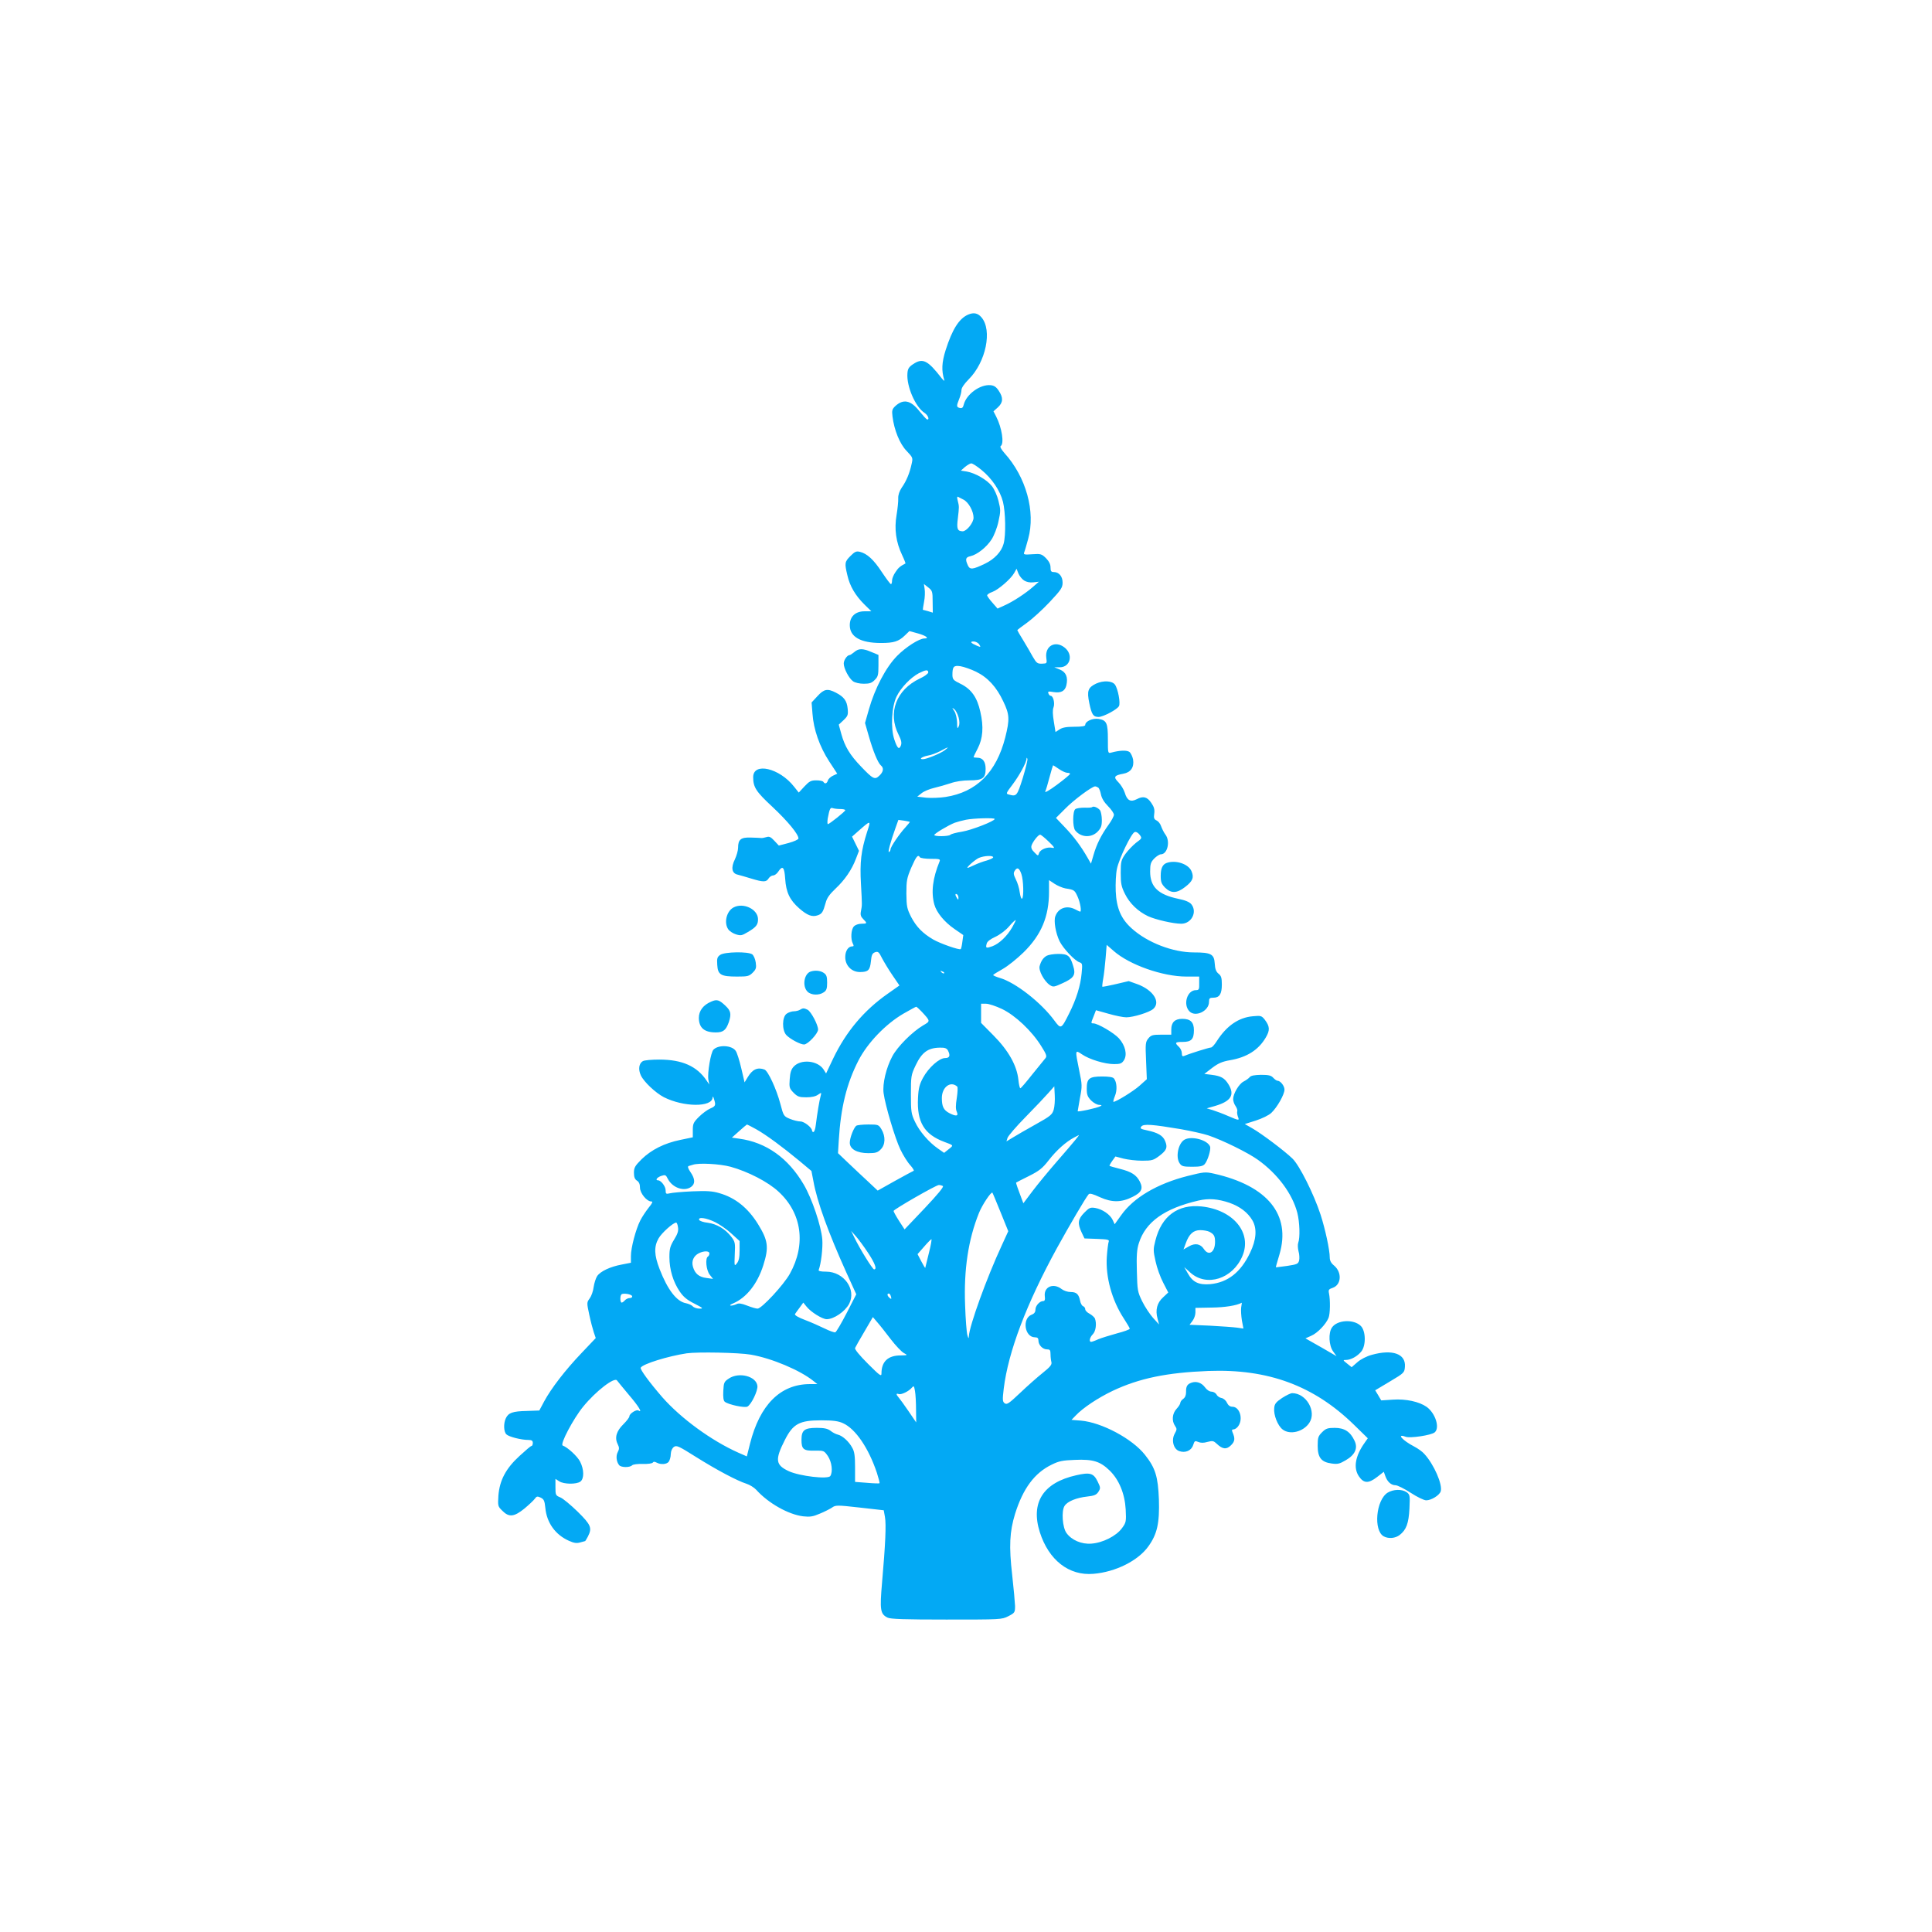 <?xml version="1.0" standalone="no"?>
<!DOCTYPE svg PUBLIC "-//W3C//DTD SVG 20010904//EN"
 "http://www.w3.org/TR/2001/REC-SVG-20010904/DTD/svg10.dtd">
<svg version="1.0" xmlns="http://www.w3.org/2000/svg"
 width="1280pt" height="1280pt" viewBox="0 0 1280 1280"
 preserveAspectRatio="xMidYMid meet">
<g transform="translate(0,1280) scale(0.1,-0.1)"
fill="#03a9f4" stroke="none">
<path d="M6415 10716 c-61 -26 -106 -98 -150 -236 -26 -82 -28 -136 -9 -198 3
-9 -5 -3 -18 13 -92 119 -125 135 -189 92 -27 -18 -35 -30 -37 -60 -7 -85 52
-223 114 -263 22 -15 34 -45 17 -43 -5 0 -27 25 -51 54 -58 74 -107 84 -161
34 -20 -19 -23 -29 -18 -68 11 -90 48 -182 94 -229 42 -44 42 -46 32 -89 -13
-59 -34 -110 -65 -154 -15 -23 -24 -48 -23 -70 1 -19 -4 -69 -11 -111 -16 -93
-4 -180 37 -266 14 -29 23 -54 22 -55 -35 -18 -48 -29 -66 -57 -13 -18 -23
-44 -23 -56 0 -13 -3 -24 -7 -24 -5 0 -31 36 -60 79 -54 83 -99 124 -146 135
-24 6 -34 1 -63 -28 -38 -38 -39 -47 -20 -127 16 -72 53 -134 112 -193 l47
-46 -45 0 c-61 0 -98 -35 -98 -92 0 -77 71 -118 207 -118 84 0 117 10 158 50
l30 29 58 -16 c53 -15 76 -33 42 -33 -35 0 -124 -57 -182 -116 -73 -74 -147
-214 -187 -356 l-25 -88 25 -87 c29 -102 61 -178 80 -194 21 -17 17 -43 -10
-68 -30 -29 -42 -23 -122 61 -73 76 -107 132 -130 215 l-17 62 32 30 c28 27
31 34 27 76 -5 52 -24 78 -78 106 -56 29 -79 24 -122 -23 l-39 -42 6 -75 c7
-103 47 -218 111 -316 l53 -81 -28 -13 c-15 -7 -31 -21 -34 -32 -7 -21 -20
-25 -30 -9 -3 6 -25 10 -47 10 -35 0 -46 -6 -78 -40 l-38 -41 -31 39 c-97 124
-271 164 -271 63 0 -67 19 -96 129 -198 101 -95 171 -180 171 -208 0 -7 -29
-20 -65 -30 l-65 -17 -30 32 c-23 25 -34 30 -52 24 -13 -4 -29 -7 -35 -6 -7 1
-39 2 -70 3 -65 2 -83 -13 -83 -68 0 -18 -10 -52 -21 -76 -28 -56 -20 -94 19
-102 15 -4 55 -15 90 -26 79 -24 99 -24 114 1 7 11 21 20 30 20 10 0 25 11 34
25 29 44 41 31 46 -47 6 -90 30 -141 94 -197 53 -46 85 -58 122 -45 28 10 35
21 52 82 8 32 26 57 65 94 62 58 108 125 136 199 l20 52 -23 47 -23 47 44 39
c82 72 82 72 55 -10 -39 -123 -48 -198 -40 -341 8 -147 8 -139 0 -182 -5 -24
-1 -36 15 -52 28 -28 27 -31 -12 -31 -20 0 -41 -8 -50 -18 -19 -21 -22 -83 -7
-113 8 -15 7 -19 -4 -19 -26 0 -46 -30 -46 -71 0 -56 42 -99 97 -99 55 0 67
12 73 71 4 42 9 53 27 60 20 7 26 3 47 -40 14 -26 45 -78 70 -114 l45 -66 -78
-55 c-157 -110 -275 -250 -361 -429 l-47 -99 -17 27 c-39 59 -149 70 -197 19
-17 -18 -24 -39 -27 -84 -4 -55 -2 -61 26 -90 26 -26 38 -30 84 -30 34 0 62 6
77 17 24 16 24 16 18 -8 -8 -27 -23 -118 -32 -191 -3 -27 -10 -48 -16 -48 -5
0 -9 4 -9 9 0 20 -51 61 -77 61 -15 0 -47 8 -69 17 -41 17 -43 19 -64 100 -26
98 -81 217 -105 227 -46 17 -80 2 -112 -52 l-20 -33 -22 94 c-12 51 -28 103
-37 115 -25 37 -113 42 -147 8 -18 -18 -41 -155 -34 -198 l6 -33 -17 25 c-64
96 -162 140 -314 140 -49 0 -98 -4 -108 -10 -27 -14 -33 -55 -14 -95 20 -43
98 -116 152 -144 130 -66 319 -68 323 -3 1 11 4 8 9 -8 14 -43 11 -49 -24 -64
-19 -8 -53 -33 -75 -55 -37 -37 -41 -46 -41 -89 l0 -47 -82 -17 c-107 -22
-192 -65 -257 -128 -44 -44 -51 -56 -51 -90 0 -29 6 -43 20 -52 14 -9 20 -24
20 -46 0 -37 45 -92 75 -92 12 0 8 -10 -18 -42 -19 -24 -44 -62 -55 -84 -30
-59 -62 -181 -62 -235 l0 -45 -61 -12 c-76 -14 -142 -45 -163 -77 -9 -14 -19
-46 -23 -72 -3 -27 -15 -60 -26 -75 -20 -27 -20 -29 -3 -108 9 -43 23 -96 30
-117 l13 -38 -94 -99 c-108 -113 -201 -234 -248 -321 l-32 -60 -84 -3 c-93 -2
-121 -12 -138 -49 -16 -34 -14 -89 4 -106 16 -16 98 -37 145 -37 23 0 30 -5
30 -20 0 -11 -4 -20 -9 -20 -5 0 -40 -30 -79 -66 -91 -83 -132 -162 -140 -263
-4 -68 -4 -71 26 -100 44 -45 78 -41 146 14 30 25 61 54 69 65 12 17 17 18 39
8 22 -11 26 -21 31 -68 9 -98 66 -178 156 -218 33 -15 51 -18 75 -11 17 5 32
9 33 9 1 0 9 13 18 30 29 57 21 77 -67 164 -46 45 -98 88 -115 95 -32 13 -33
16 -33 68 l0 55 25 -16 c30 -20 114 -21 140 -2 26 19 25 81 -2 133 -18 35 -82
94 -115 106 -20 7 71 179 136 258 84 103 208 198 224 173 4 -6 40 -49 79 -96
65 -76 92 -121 63 -103 -14 9 -60 -21 -60 -38 0 -8 -18 -31 -40 -53 -46 -45
-59 -89 -38 -131 11 -23 12 -32 1 -53 -14 -26 -9 -65 9 -87 13 -16 70 -17 86
-1 6 6 36 10 71 9 33 -1 62 3 66 9 4 7 12 7 25 0 28 -15 66 -12 80 5 7 9 14
32 14 51 1 22 9 39 21 48 18 12 32 5 145 -66 140 -88 275 -159 335 -178 22 -7
51 -25 65 -40 80 -89 213 -164 311 -176 45 -5 65 -2 109 17 30 12 67 31 81 40
25 18 33 18 185 1 l159 -18 8 -44 c9 -50 3 -182 -19 -433 -16 -184 -12 -210
36 -234 19 -10 116 -13 390 -13 360 0 367 0 410 22 43 22 45 25 45 68 -1 25
-9 117 -19 205 -22 192 -17 287 19 405 53 169 129 271 242 326 48 24 73 29
156 32 118 5 166 -10 228 -70 63 -61 101 -154 107 -258 4 -81 3 -87 -25 -125
-38 -52 -128 -97 -203 -102 -64 -5 -130 23 -164 70 -27 36 -35 147 -13 180 19
30 78 54 150 62 46 5 61 11 74 31 15 24 15 28 -5 69 -27 55 -50 62 -142 41
-219 -49 -303 -181 -241 -377 59 -185 193 -290 355 -276 147 12 297 87 365
183 58 81 74 154 69 311 -6 150 -23 207 -92 294 -84 107 -287 215 -424 227
l-63 5 28 29 c47 50 146 116 244 163 178 84 359 121 634 132 398 15 701 -98
967 -358 l90 -88 -21 -30 c-62 -87 -76 -166 -38 -222 32 -47 63 -49 120 -5
l45 35 10 -28 c13 -38 39 -61 67 -61 14 0 59 -23 101 -50 43 -28 88 -50 103
-50 34 0 87 33 96 59 14 45 -45 180 -109 249 -11 13 -41 35 -66 48 -79 41
-121 89 -57 65 29 -11 169 10 192 29 36 30 5 127 -53 169 -50 35 -138 54 -224
48 l-77 -5 -20 34 -20 33 97 58 c96 57 97 59 100 99 6 85 -83 116 -219 78 -34
-9 -75 -30 -96 -49 l-38 -33 -30 24 c-29 23 -29 24 -7 24 32 0 76 25 101 56
32 40 30 136 -3 169 -47 47 -158 41 -192 -11 -24 -36 -20 -118 8 -157 l23 -32
-45 26 c-25 15 -71 41 -103 59 l-58 33 38 17 c42 18 98 77 115 119 11 27 12
118 3 162 -5 23 -2 28 25 37 57 20 62 102 9 147 -20 16 -29 33 -29 53 0 51
-30 189 -61 285 -44 135 -140 327 -186 371 -50 49 -205 166 -267 201 l-49 28
73 23 c43 14 86 35 103 51 39 37 87 122 87 154 0 25 -27 59 -47 59 -5 0 -18 9
-28 20 -14 15 -30 19 -81 19 -43 -1 -67 -5 -75 -16 -7 -8 -25 -21 -41 -29 -30
-16 -68 -80 -68 -116 0 -13 7 -34 16 -46 8 -12 14 -28 11 -35 -2 -6 0 -22 4
-34 11 -28 11 -29 -64 3 -34 15 -80 32 -102 39 l-40 12 56 16 c105 31 131 73
88 143 -26 42 -49 55 -111 63 l-49 6 52 40 c41 31 67 42 119 51 111 19 188 68
236 150 29 49 27 74 -7 119 -21 26 -26 27 -79 22 -94 -8 -174 -64 -238 -164
-15 -24 -32 -43 -39 -43 -12 0 -141 -40 -175 -55 -14 -6 -18 -2 -18 17 0 14
-9 33 -20 43 -29 27 -25 32 26 32 57 0 74 18 74 78 0 53 -23 75 -77 75 -49 0
-73 -23 -73 -71 l0 -34 -66 0 c-58 0 -68 -3 -86 -25 -19 -23 -20 -35 -15 -148
l5 -122 -48 -43 c-40 -36 -155 -107 -173 -107 -3 0 1 17 9 37 17 39 14 94 -6
118 -7 9 -34 13 -78 13 -85 0 -102 -13 -102 -80 0 -41 5 -54 29 -79 16 -16 40
-29 53 -29 18 -1 20 -3 8 -9 -21 -12 -150 -40 -150 -33 0 3 7 42 15 88 15 77
15 87 -5 182 -28 138 -28 138 18 107 49 -34 152 -65 213 -65 41 0 51 4 65 25
24 37 10 98 -33 146 -33 36 -140 99 -170 99 -16 0 -16 1 3 48 l15 39 82 -23
c45 -13 98 -24 119 -24 46 0 154 33 179 56 50 45 0 124 -104 163 l-59 21 -85
-20 c-47 -11 -88 -19 -90 -17 -1 2 1 26 6 53 5 27 12 88 16 137 l7 87 46 -40
c104 -92 325 -170 482 -170 l85 0 0 -45 c1 -40 -2 -45 -22 -45 -58 0 -87 -96
-42 -141 40 -40 129 3 129 63 0 24 4 28 29 28 40 0 56 24 56 87 0 44 -4 58
-22 72 -16 13 -23 31 -25 67 -4 63 -24 74 -139 74 -138 0 -307 65 -410 158
-72 64 -102 135 -107 247 -2 50 1 117 8 149 14 67 95 235 117 243 9 4 22 -3
33 -17 17 -23 17 -24 -24 -54 -22 -18 -54 -51 -71 -75 -27 -39 -30 -50 -30
-124 0 -70 4 -91 28 -139 31 -63 86 -116 153 -148 50 -23 168 -50 220 -50 68
0 108 78 67 129 -12 15 -41 27 -86 36 -134 28 -187 79 -187 181 0 49 4 62 27
86 15 15 35 28 44 28 44 0 64 87 30 131 -10 13 -22 38 -28 54 -5 17 -19 34
-30 39 -17 8 -20 16 -16 45 4 27 -1 45 -19 71 -27 41 -54 48 -97 25 -41 -21
-64 -8 -79 43 -7 22 -26 53 -42 69 -35 35 -29 46 33 57 49 9 72 43 64 94 -4
20 -15 43 -24 50 -17 13 -65 11 -120 -4 -23 -6 -23 -5 -23 88 0 108 -8 126
-62 135 -40 6 -88 -16 -88 -40 0 -8 -22 -12 -73 -12 -52 0 -79 -5 -98 -18
l-26 -17 -11 69 c-8 47 -9 78 -2 95 10 27 -2 76 -19 76 -5 0 -12 7 -15 16 -5
13 0 15 33 9 50 -8 77 6 86 45 12 53 -2 87 -43 104 l-37 15 37 0 c70 1 90 85
31 131 -62 49 -131 10 -121 -68 5 -37 5 -38 -28 -39 -31 -1 -37 4 -61 45 -14
26 -43 75 -64 110 -22 35 -39 65 -39 67 0 2 29 24 64 49 35 25 102 86 150 137
76 81 86 96 86 129 0 41 -24 70 -58 70 -18 0 -22 6 -22 31 0 21 -10 40 -30 61
-29 28 -35 30 -91 26 -51 -4 -59 -2 -54 11 4 9 16 50 27 91 50 180 -14 410
-157 568 -21 24 -32 43 -25 47 24 15 8 121 -30 195 l-18 35 29 26 c35 32 37
64 6 110 -16 25 -31 35 -54 37 -69 7 -161 -60 -178 -129 -5 -20 -11 -25 -26
-22 -23 6 -23 13 -4 60 8 19 15 46 15 59 0 14 18 41 48 71 114 114 158 326 84
411 -24 28 -51 33 -87 18z m87 -1029 c69 -56 124 -137 143 -212 17 -68 20
-222 4 -278 -14 -52 -60 -101 -122 -131 -83 -40 -101 -42 -115 -11 -18 40 -15
53 17 60 45 10 108 60 141 112 16 25 37 78 45 118 15 67 15 78 0 137 -8 34
-28 79 -44 98 -33 42 -110 86 -166 96 l-39 6 27 24 c16 13 34 24 42 24 8 0 38
-19 67 -43z m-119 -197 c34 -17 67 -77 67 -120 0 -33 -46 -90 -72 -90 -35 1
-41 16 -32 86 9 77 9 78 -1 118 -5 17 -4 27 1 25 5 -3 22 -11 37 -19z m402
-536 c16 -10 38 -15 62 -12 l36 4 -39 -34 c-50 -44 -134 -99 -191 -124 l-44
-20 -34 39 c-19 21 -34 43 -35 48 0 6 15 17 34 23 41 15 125 88 146 127 l15
27 12 -31 c7 -17 24 -38 38 -47z m-606 -141 l1 -72 -32 10 c-18 5 -33 9 -34 9
-1 0 3 24 8 52 6 29 7 68 4 86 l-5 33 29 -23 c27 -21 29 -28 29 -95z m309
-283 c11 -18 10 -19 -16 -8 -41 18 -49 28 -21 28 13 0 30 -9 37 -20z m-22
-180 c78 -38 136 -101 181 -197 42 -87 43 -119 13 -239 -59 -231 -190 -362
-395 -394 -38 -6 -96 -8 -129 -5 l-59 7 29 23 c16 13 53 28 83 35 30 7 79 21
109 31 34 12 82 19 125 19 87 0 107 14 107 76 0 48 -19 74 -56 74 -13 0 -24 2
-24 4 0 2 12 28 27 56 35 67 41 145 18 244 -21 96 -60 151 -132 186 -46 22
-52 29 -53 57 0 57 8 66 54 59 23 -4 69 -20 102 -36z m-316 -5 c0 -8 -26 -27
-57 -41 -155 -74 -213 -226 -140 -371 18 -36 22 -54 16 -71 -12 -32 -24 -21
-44 39 -25 75 -18 217 15 284 28 58 92 125 146 154 47 24 64 26 64 6z m201
-298 c7 -27 7 -47 0 -61 -8 -17 -10 -13 -10 27 -1 27 -8 59 -18 75 -17 25 -17
26 0 13 9 -7 22 -32 28 -54z m-91 -217 c-27 -21 -121 -60 -146 -60 -29 0 -4
17 33 24 21 3 58 17 83 30 55 30 62 31 30 6z m516 -185 c-38 -120 -41 -123
-92 -109 -21 5 -19 9 25 67 45 60 90 143 92 169 0 10 2 10 6 0 2 -7 -12 -64
-31 -127z m240 60 c20 -14 45 -25 55 -25 11 0 19 -3 18 -7 0 -5 -39 -37 -86
-72 -50 -37 -83 -56 -78 -45 5 11 18 54 29 97 11 42 22 77 23 77 1 0 19 -11
39 -25z m260 -123 c6 -4 14 -24 18 -45 5 -25 21 -52 47 -78 21 -21 39 -47 39
-57 0 -9 -16 -40 -36 -67 -48 -67 -79 -129 -99 -199 l-17 -58 -23 40 c-43 75
-89 137 -149 200 l-60 63 60 60 c56 58 178 148 199 149 6 0 15 -4 21 -8z
m-1710 -142 c19 0 34 -3 34 -8 0 -8 -105 -92 -115 -92 -4 0 -4 17 -1 38 12 63
17 74 33 68 8 -3 30 -6 49 -6z m1024 -66 c0 -14 -154 -74 -216 -84 -38 -6 -73
-15 -78 -21 -12 -11 -106 -12 -106 -1 0 9 92 64 135 81 17 6 50 15 75 20 51
10 190 14 190 5z m-562 -19 c1 -1 -12 -17 -29 -36 -40 -43 -99 -130 -99 -146
0 -6 -4 -14 -10 -18 -10 -6 9 65 42 157 l20 56 37 -5 c20 -3 37 -7 39 -8z
m920 -131 c38 -37 43 -45 24 -41 -33 8 -80 -11 -88 -35 -6 -20 -7 -20 -31 5
-18 17 -23 31 -19 45 9 27 45 72 57 72 6 0 31 -21 57 -46z m-853 -104 c3 -5
36 -10 72 -10 58 0 64 -2 58 -17 -46 -112 -57 -204 -35 -285 15 -54 67 -117
134 -163 l58 -40 -6 -44 c-3 -25 -8 -47 -11 -49 -8 -8 -137 37 -183 64 -70 41
-111 84 -145 148 -28 56 -31 69 -32 156 0 86 3 102 33 173 33 75 44 88 57 67z
m485 0 c0 -5 -19 -14 -42 -21 -24 -6 -61 -20 -82 -30 -22 -10 -42 -19 -45 -19
-13 0 48 54 74 66 35 15 95 18 95 4z m187 -111 c14 -40 17 -155 4 -163 -5 -3
-11 16 -15 42 -3 27 -15 65 -26 86 -15 31 -17 42 -7 57 16 26 30 19 44 -22z
m292 -95 c58 -9 61 -11 81 -56 17 -38 27 -98 16 -98 -2 0 -17 7 -32 15 -56 29
-112 10 -132 -45 -12 -31 2 -112 28 -166 24 -48 101 -130 133 -140 18 -6 19
-12 13 -73 -7 -80 -35 -171 -83 -266 -52 -104 -54 -105 -97 -47 -87 119 -258
253 -362 283 -24 7 -44 16 -44 19 0 3 29 21 63 40 34 19 96 69 138 110 118
116 169 237 169 402 l0 77 36 -24 c20 -13 52 -27 73 -31z m-709 -62 c0 -15 -2
-15 -10 -2 -13 20 -13 33 0 25 6 -3 10 -14 10 -23z m356 -196 c-35 -60 -86
-108 -131 -125 -42 -15 -46 -13 -38 17 3 14 24 30 57 45 30 14 69 43 92 70 21
25 41 43 43 41 2 -1 -9 -23 -23 -48z m-451 -304 c-3 -3 -11 0 -18 7 -9 10 -8
11 6 5 10 -3 15 -9 12 -12z m384 -237 c87 -42 196 -144 259 -245 34 -54 39
-67 29 -80 -7 -8 -46 -57 -87 -107 -40 -51 -76 -93 -80 -93 -4 0 -10 26 -13
57 -10 94 -66 193 -164 292 l-83 84 0 63 0 64 33 0 c18 0 66 -16 106 -35z
m-533 -17 c60 -65 59 -63 9 -92 -72 -43 -169 -140 -203 -204 -41 -76 -66 -182
-58 -244 11 -82 76 -300 111 -373 18 -38 48 -86 66 -105 17 -19 27 -36 22 -37
-5 -2 -61 -32 -124 -67 l-114 -64 -65 61 c-36 33 -95 89 -132 124 l-66 63 5
83 c13 219 52 378 131 532 60 116 179 240 297 309 44 25 82 46 85 46 3 0 20
-15 36 -32z m174 -257 c18 -35 12 -51 -19 -51 -38 0 -109 -63 -146 -131 -23
-43 -30 -69 -33 -134 -8 -159 41 -241 176 -291 62 -23 61 -21 27 -48 l-30 -24
-40 28 c-61 42 -124 115 -153 178 -25 52 -27 68 -27 182 0 119 1 128 31 191
41 87 82 117 161 118 32 1 45 -4 53 -18z m62 -240 c4 -3 3 -37 -3 -75 -8 -49
-8 -75 0 -92 13 -29 -4 -32 -49 -9 -38 20 -50 43 -50 100 0 73 58 116 102 76z
m639 -153 c-10 -33 -22 -43 -119 -97 -59 -33 -127 -72 -151 -87 l-43 -26 7 23
c4 13 58 76 120 139 62 63 130 135 151 159 l39 44 3 -59 c2 -32 -1 -76 -7 -96z
m-1972 -129 c68 -38 177 -119 287 -210 l80 -67 13 -67 c24 -136 99 -341 218
-605 l66 -145 -63 -123 c-35 -68 -69 -126 -76 -129 -6 -2 -38 9 -70 25 -33 16
-91 42 -131 57 -45 17 -70 32 -66 39 4 6 18 26 31 43 l24 33 21 -26 c28 -36
105 -84 134 -84 48 0 122 51 149 102 49 95 -35 213 -153 213 -36 0 -52 4 -49
11 16 42 28 145 24 202 -7 88 -68 271 -123 364 -103 176 -249 280 -428 304
l-48 7 48 43 c26 24 50 43 52 44 2 0 29 -14 60 -31z m2814 0 c67 -12 149 -30
182 -41 95 -32 262 -114 329 -162 130 -93 228 -224 261 -351 16 -62 19 -166 6
-199 -4 -11 -3 -36 2 -56 6 -20 7 -47 4 -61 -6 -23 -14 -26 -79 -36 -40 -5
-74 -10 -75 -9 -1 1 10 39 24 86 77 262 -79 454 -433 534 -58 13 -67 12 -175
-15 -202 -51 -359 -144 -441 -260 l-43 -60 -13 28 c-17 37 -69 72 -116 80 -32
5 -40 2 -73 -32 -42 -43 -45 -70 -17 -130 l19 -40 83 -3 c74 -3 83 -5 77 -20
-3 -9 -9 -53 -12 -98 -9 -133 33 -288 113 -410 21 -32 39 -63 39 -67 0 -5 -38
-19 -85 -31 -47 -13 -102 -30 -124 -39 -21 -10 -42 -17 -47 -17 -16 0 -9 30
11 50 20 20 27 71 14 105 -4 8 -19 22 -35 31 -16 8 -29 21 -29 30 0 8 -6 17
-14 20 -8 3 -17 19 -20 36 -9 44 -24 58 -63 58 -20 0 -46 9 -60 20 -54 42
-118 15 -111 -47 3 -24 0 -33 -11 -33 -23 0 -51 -31 -51 -57 0 -16 -8 -27 -25
-33 -65 -25 -47 -150 22 -150 17 0 23 -6 23 -22 0 -29 28 -58 57 -58 19 0 23
-5 23 -32 0 -18 3 -42 6 -53 4 -16 -9 -32 -58 -71 -35 -28 -102 -87 -149 -132
-74 -70 -88 -80 -103 -69 -14 11 -15 22 -6 97 30 245 150 561 353 932 81 147
188 330 209 355 7 9 26 4 76 -19 80 -36 142 -35 217 3 58 29 70 54 47 100 -23
45 -56 66 -132 85 -36 9 -67 18 -69 20 -2 1 6 16 18 33 l21 29 53 -14 c28 -7
84 -14 124 -14 66 0 75 3 115 33 48 37 55 55 37 98 -14 35 -48 55 -119 70 -44
9 -49 13 -38 26 15 18 70 14 261 -18z m-700 -73 c-15 -19 -71 -84 -124 -145
-53 -61 -124 -147 -158 -192 l-61 -81 -11 29 c-23 60 -39 106 -37 108 2 2 40
21 84 43 68 34 90 51 132 105 51 66 114 122 167 150 17 9 32 16 33 17 2 0 -9
-15 -25 -34z m-2283 -176 c116 -32 250 -101 319 -166 154 -142 182 -349 74
-543 -41 -74 -187 -231 -214 -231 -10 0 -41 9 -69 20 -38 15 -56 17 -70 10
-10 -5 -27 -10 -37 -10 -11 1 -6 6 15 15 88 38 160 129 199 252 38 120 32 164
-35 273 -67 108 -151 175 -256 205 -47 14 -84 16 -180 12 -67 -3 -133 -9 -148
-13 -25 -6 -28 -4 -28 20 0 26 -31 66 -50 66 -21 0 -8 19 20 29 28 9 31 8 45
-20 31 -59 107 -85 153 -53 29 20 28 53 -3 98 -17 25 -21 38 -12 41 6 2 19 6
27 8 39 14 180 6 250 -13z m1407 -128 c7 -5 -35 -56 -121 -147 l-133 -140 -37
57 c-20 31 -36 61 -36 65 0 10 280 171 300 172 8 0 20 -3 27 -7z m382 -173
l51 -126 -43 -94 c-100 -215 -215 -534 -218 -602 -1 -18 -3 -16 -10 8 -5 17
-12 107 -15 200 -9 233 21 433 92 609 21 53 81 143 89 134 2 -2 26 -60 54
-129z m1517 62 c70 -25 121 -64 152 -117 31 -54 26 -127 -16 -214 -62 -130
-148 -197 -265 -208 -75 -6 -115 13 -147 71 l-24 42 41 -37 c108 -96 280 -41
344 110 66 154 -60 307 -271 329 -156 16 -264 -63 -305 -225 -15 -58 -15 -68
1 -139 9 -43 32 -106 51 -142 l33 -64 -34 -32 c-40 -36 -53 -84 -37 -141 l10
-39 -40 44 c-21 24 -54 73 -72 110 -30 62 -32 72 -35 199 -3 102 0 145 13 185
44 141 170 231 395 283 68 16 129 11 206 -15z m-3410 -127 c29 -14 79 -48 109
-76 l55 -50 0 -63 c0 -45 -5 -69 -18 -85 -17 -21 -17 -19 -14 60 4 75 2 83
-23 116 -39 51 -96 85 -156 93 -29 3 -54 12 -57 19 -7 21 45 14 104 -14z
m-244 -36 c4 -23 -3 -44 -26 -81 -26 -43 -31 -60 -31 -116 0 -82 25 -164 68
-227 25 -37 50 -57 98 -81 58 -30 61 -33 33 -33 -17 0 -37 7 -44 15 -7 8 -27
17 -46 21 -61 11 -121 89 -174 226 -36 93 -38 148 -7 203 20 36 97 105 117
105 4 0 10 -14 12 -32z m3521 -29 c30 -16 37 -28 37 -67 0 -69 -42 -96 -74
-47 -23 35 -59 41 -100 17 l-35 -20 15 41 c22 61 50 87 96 87 22 0 49 -5 61
-11z m-2262 -139 c46 -70 61 -110 40 -110 -10 0 -95 137 -130 210 l-22 45 31
-35 c17 -19 54 -69 81 -110z m403 -2 c-12 -51 -23 -95 -24 -98 0 -3 -12 16
-26 43 l-25 48 43 49 c24 28 46 50 49 50 3 0 -4 -42 -17 -92z m-1454 -2 c0 -8
-4 -18 -10 -21 -19 -12 -11 -91 12 -120 l22 -28 -43 6 c-50 6 -77 29 -90 74
-11 38 4 72 39 90 34 17 70 16 70 -1z m-512 -283 c2 -8 -5 -13 -16 -13 -11 0
-25 -7 -32 -15 -7 -8 -16 -15 -21 -15 -11 0 -12 44 -2 54 11 11 66 2 71 -11z
m1715 -4 c4 -16 3 -18 -9 -8 -16 13 -19 29 -5 29 5 0 11 -9 14 -21z m2320 -72
c-2 -17 0 -56 5 -86 l10 -53 -42 6 c-22 3 -103 9 -178 13 l-137 6 19 25 c11
14 20 39 20 56 l0 31 108 2 c86 1 164 13 199 32 1 1 -1 -14 -4 -32z m-2322
-209 c33 -43 72 -84 87 -92 27 -15 27 -15 -21 -16 -84 0 -127 -41 -127 -119 0
-23 -10 -16 -90 64 -55 55 -88 95 -85 104 3 7 31 57 62 109 l56 96 29 -34 c17
-19 57 -70 89 -112z m-926 -103 c138 -24 326 -103 415 -175 l25 -20 -51 0
c-194 -1 -330 -137 -395 -395 l-21 -84 -57 25 c-177 79 -379 226 -503 367 -84
97 -150 186 -143 196 15 25 180 76 305 95 72 10 345 5 425 -9z m1094 -364 l1
-85 -51 75 c-28 41 -57 81 -65 90 -18 20 -18 30 0 23 17 -6 67 18 87 42 13 15
15 13 21 -22 4 -21 7 -77 7 -123z m-484 -90 c83 -37 170 -165 225 -330 11 -35
19 -65 17 -68 -2 -2 -40 -1 -83 3 l-79 6 0 97 c0 73 -4 104 -18 128 -22 42
-64 80 -95 88 -14 3 -37 15 -50 26 -19 14 -41 19 -90 19 -83 0 -102 -15 -102
-80 0 -62 14 -73 90 -71 58 1 60 0 85 -36 26 -39 34 -104 16 -132 -15 -23
-203 -1 -275 32 -88 41 -93 75 -26 207 54 107 97 130 240 130 80 0 115 -5 145
-19z"/>
<path d="M7236 7453 c-3 -4 -27 -5 -52 -4 -26 0 -53 -4 -60 -10 -18 -14 -18
-118 -1 -140 36 -47 105 -52 148 -10 24 25 29 38 29 78 0 27 -6 56 -12 65 -15
18 -43 29 -52 21z"/>
<path d="M6935 6468 c-23 -13 -37 -33 -47 -68 -9 -29 30 -101 67 -126 23 -15
28 -14 89 14 73 34 85 54 65 116 -20 65 -34 76 -98 76 -31 0 -65 -6 -76 -12z"/>
<path d="M5674 5342 c-17 -11 -44 -80 -44 -113 0 -42 48 -69 123 -69 48 0 62
4 82 25 31 30 33 86 5 133 -19 31 -22 32 -87 32 -38 0 -73 -4 -79 -8z"/>
<path d="M7847 5249 c-41 -24 -60 -116 -31 -157 13 -19 24 -22 83 -22 52 0 71
4 83 18 20 24 42 97 35 116 -17 44 -124 72 -170 45z"/>
<path d="M4829 3667 c-32 -21 -34 -27 -37 -83 -2 -41 1 -64 10 -71 23 -19 131
-42 150 -32 26 14 70 106 66 137 -7 64 -122 94 -189 49z"/>
<path d="M5660 8480 c-13 -11 -27 -20 -31 -20 -16 0 -39 -33 -39 -56 0 -33 35
-99 62 -118 13 -9 43 -16 71 -16 38 0 53 5 72 25 22 21 25 33 25 95 l0 71 -46
19 c-58 25 -85 25 -114 0z"/>
<path d="M7262 8271 c-54 -26 -62 -48 -45 -130 16 -76 26 -91 62 -91 31 1 120
48 134 71 12 19 -6 115 -26 143 -19 26 -76 29 -125 7z"/>
<path d="M7730 7083 c-28 -10 -40 -36 -40 -86 0 -40 5 -53 29 -78 40 -39 78
-38 132 4 51 39 61 63 43 105 -20 48 -104 76 -164 55z"/>
<path d="M4860 6788 c-47 -25 -65 -102 -35 -145 8 -12 31 -27 50 -33 32 -10
40 -9 78 14 57 33 70 50 69 88 -2 65 -98 110 -162 76z"/>
<path d="M4772 6474 c-20 -14 -23 -23 -20 -67 4 -65 23 -77 131 -77 70 0 80 2
104 26 22 22 25 32 20 67 -3 23 -14 47 -23 54 -27 20 -183 17 -212 -3z"/>
<path d="M5370 6363 c-43 -15 -56 -97 -20 -133 24 -24 77 -26 108 -4 18 12 22
25 22 64 0 39 -4 52 -22 64 -22 16 -59 19 -88 9z"/>
<path d="M4712 6164 c-53 -22 -82 -61 -82 -108 1 -66 36 -96 113 -96 49 0 67
15 86 69 17 53 13 74 -22 107 -42 40 -57 45 -95 28z"/>
<path d="M5300 6110 c-8 -5 -26 -10 -40 -10 -14 0 -36 -7 -48 -16 -31 -21 -32
-110 -2 -142 25 -26 92 -62 117 -62 25 0 93 73 93 99 0 31 -46 118 -69 131
-24 12 -32 12 -51 0z"/>
<path d="M7893 3639 c-28 -10 -36 -25 -35 -62 0 -20 -6 -36 -19 -45 -10 -7
-19 -19 -19 -26 0 -7 -11 -25 -25 -40 -29 -31 -33 -80 -10 -113 13 -19 13 -24
-2 -51 -24 -42 -9 -103 30 -116 40 -14 80 3 92 40 9 28 12 30 33 21 16 -7 36
-8 62 0 34 9 41 7 62 -13 38 -36 64 -39 94 -9 26 26 28 44 9 88 -5 12 -3 17 8
17 9 0 23 10 31 22 34 48 9 128 -39 128 -16 0 -28 9 -37 28 -7 15 -23 28 -36
30 -12 2 -27 12 -32 23 -6 10 -21 19 -33 19 -14 0 -32 12 -44 29 -23 31 -58
42 -90 30z"/>
<path d="M8494 3538 c-40 -27 -50 -39 -52 -67 -5 -45 23 -116 55 -141 49 -39
139 -16 178 44 49 75 -21 196 -114 196 -10 0 -41 -15 -67 -32z"/>
<path d="M8759 3311 c-26 -26 -29 -36 -29 -90 0 -78 24 -108 92 -117 40 -6 54
-2 93 21 63 36 83 81 59 130 -28 60 -67 85 -131 85 -47 0 -59 -4 -84 -29z"/>
<path d="M9194 2911 c-78 -48 -96 -252 -26 -290 32 -17 77 -13 106 10 43 34
59 76 64 175 4 87 3 92 -19 108 -31 21 -87 20 -125 -3z"/>
</g>
</svg>
